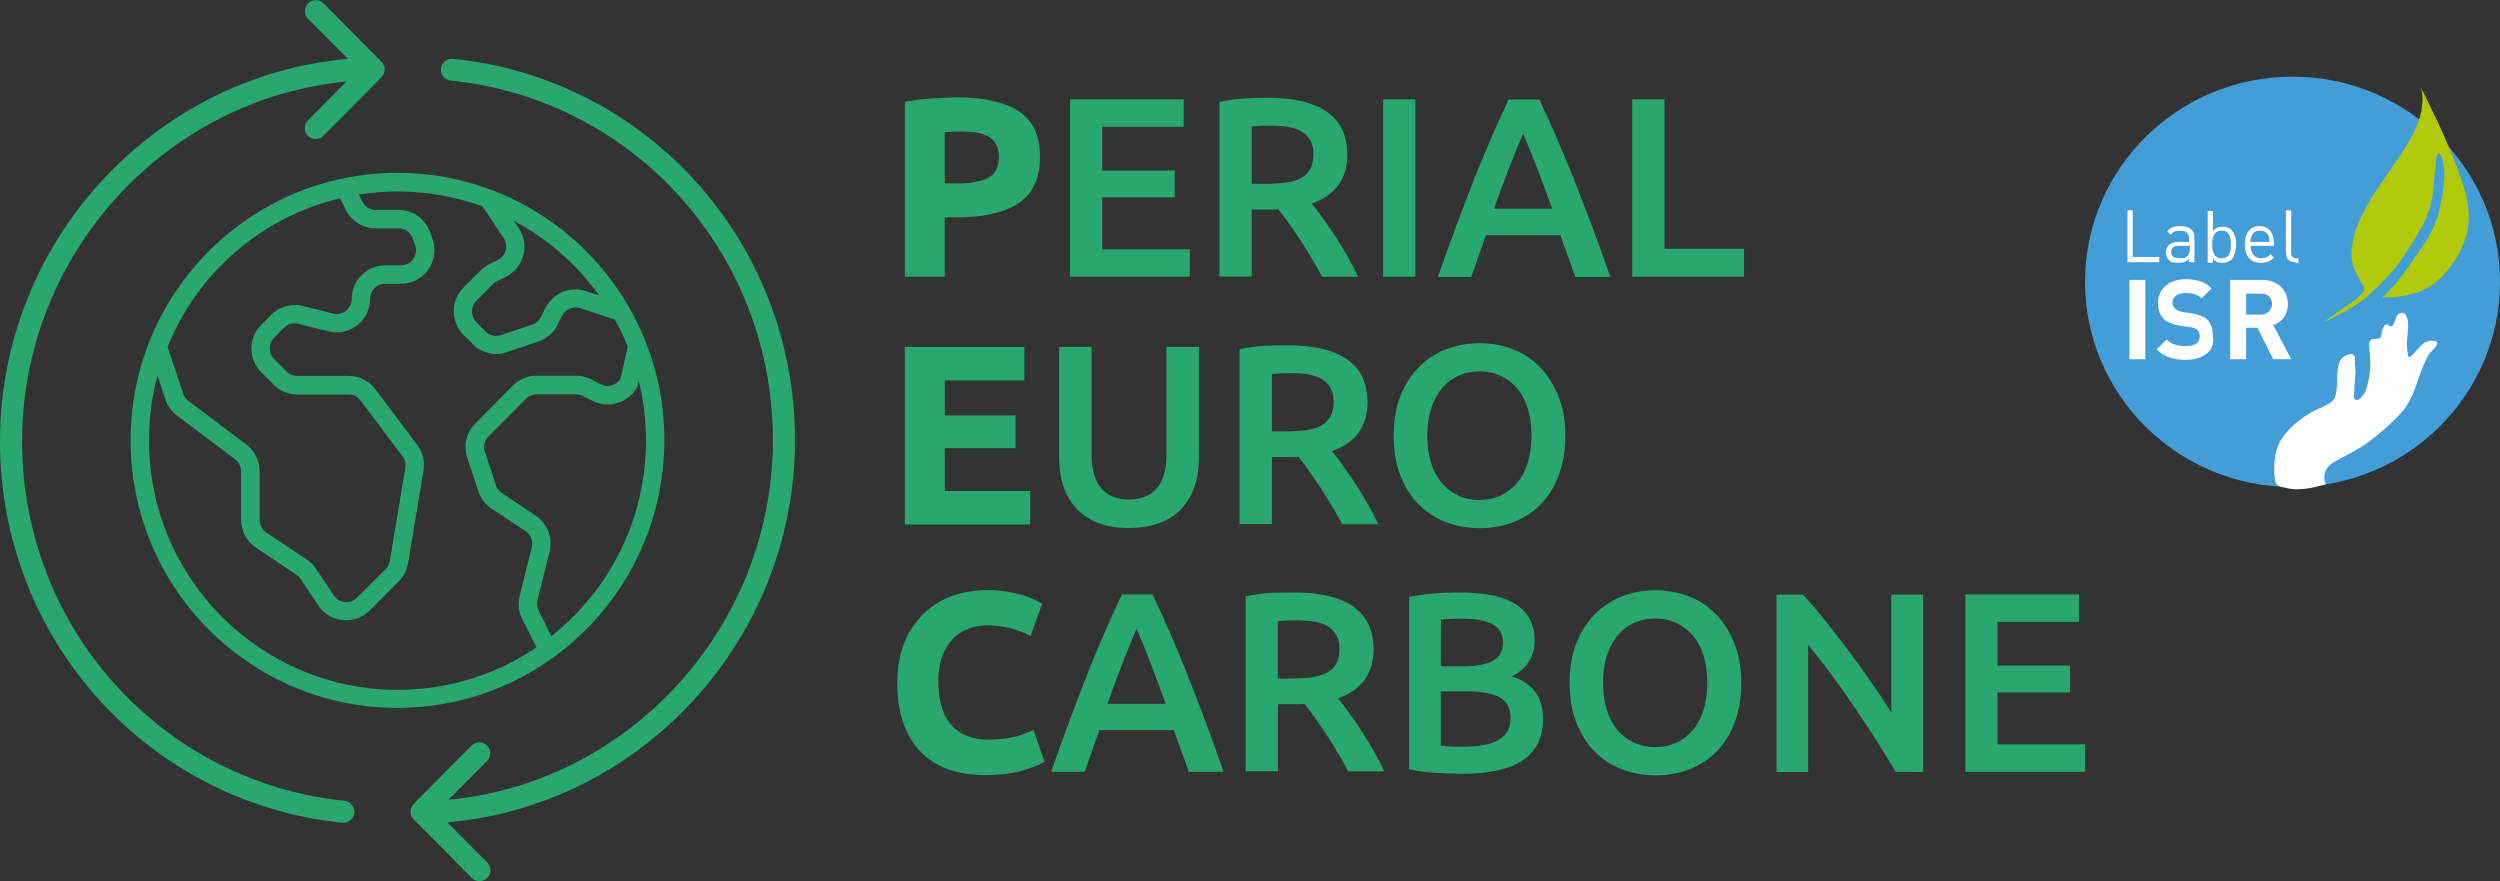 <svg width="488" height="172" viewBox="0 0 488 172" fill="none" xmlns="http://www.w3.org/2000/svg">
<rect x="0" y="0" width="488" height="172" fill="#333333" stroke="none"/>
<path d="M447.5 95.065C469.868 95.065 488 77.134 488 55.015C488 32.896 469.868 14.965 447.5 14.965C425.132 14.965 407 32.896 407 55.015C407 77.134 425.132 95.065 447.5 95.065Z" fill="#439ED8"/>
<path d="M453.97 94.553C453.323 93.018 453.84 91.226 455.393 90.331C457.722 88.923 460.181 87.9 462.38 86.236C464.45 84.701 466.65 82.781 468.462 80.862C470.403 78.815 471.308 76.256 472.214 73.569C472.732 72.033 473.379 70.37 474.284 68.962C474.673 68.45 475.966 67.427 475.708 66.787C475.578 66.531 474.543 66.403 474.155 66.531C473.508 66.659 472.99 67.043 472.473 67.555C472.085 67.939 470.661 69.73 470.273 69.73C470.014 69.73 469.885 68.194 469.885 68.067C469.626 66.147 470.403 63.972 469.885 62.053C469.626 61.029 468.72 60.645 467.944 61.541C467.556 62.053 467.427 63.844 466.521 63.716C466.391 63.716 466.262 63.332 466.003 63.332C465.486 63.204 465.097 64.1 464.968 64.484C464.709 65.763 465.097 66.147 463.545 66.147C462.251 66.147 462.38 67.171 462.51 68.194C462.639 69.602 462.768 70.754 462.639 72.289C462.51 73.569 462.251 74.848 461.863 76.128C461.604 76.767 460.827 77.919 460.18 78.047C459.275 78.303 459.534 77.151 459.534 76.511C459.534 75.104 459.792 73.824 459.792 72.417C459.792 71.777 459.663 71.265 459.663 70.626C459.663 70.242 459.792 69.73 459.534 69.474C459.275 68.834 458.24 69.218 457.722 69.474C455.911 70.37 456.299 73.824 456.169 75.36C456.04 76.383 456.04 77.535 455.393 78.175C454.487 79.071 452.935 79.582 451.899 80.094C449.57 81.374 447.241 83.037 445.689 85.212C444.653 86.62 444.136 88.283 444.006 89.947C443.877 91.098 443.877 93.274 444.265 94.297C444.524 94.937 445.3 95.065 446.077 95.193C448.665 95.961 451.511 95.193 453.97 94.553Z" fill="white"/>
<path d="M415.281 51.176V41.068H416.316V50.153H421.492V51.176H415.281Z" fill="white"/>
<path d="M427.315 51.176V50.537C426.797 51.049 426.28 51.304 425.244 51.304C424.209 51.304 423.692 51.176 423.304 50.665C422.915 50.281 422.786 49.769 422.786 49.257C422.786 47.978 423.692 47.21 425.244 47.21H427.315V46.57C427.315 45.547 426.797 45.035 425.503 45.035C424.597 45.035 424.08 45.291 423.692 45.802L423.045 45.163C423.692 44.395 424.339 44.139 425.503 44.139C427.444 44.139 428.35 44.907 428.35 46.442V51.176H427.315ZM427.315 47.978H425.374C424.339 47.978 423.821 48.361 423.821 49.257C423.821 50.025 424.339 50.409 425.503 50.409C426.15 50.409 426.668 50.409 427.056 49.897C427.315 49.641 427.444 49.257 427.444 48.745V47.978H427.315Z" fill="white"/>
<path d="M435.596 50.665C435.208 51.048 434.561 51.304 433.914 51.304C433.137 51.304 432.49 51.176 431.973 50.409V51.304H430.938V41.196H431.973V45.163C432.49 44.395 433.137 44.267 433.914 44.267C434.69 44.267 435.208 44.523 435.596 44.907C436.372 45.674 436.502 46.826 436.502 47.85C436.372 48.873 436.243 50.025 435.596 50.665ZM433.655 45.035C432.102 45.035 431.843 46.314 431.843 47.722C431.843 49.129 432.102 50.409 433.655 50.409C435.208 50.409 435.466 49.129 435.466 47.722C435.466 46.314 435.208 45.035 433.655 45.035Z" fill="white"/>
<path d="M439.348 47.978C439.348 49.513 440.125 50.409 441.419 50.409C442.195 50.409 442.712 50.153 443.23 49.641L443.877 50.281C443.101 51.049 442.454 51.304 441.289 51.304C439.478 51.304 438.184 50.153 438.184 47.722C438.184 45.419 439.348 44.139 441.03 44.139C442.842 44.139 443.877 45.419 443.877 47.466V47.978H439.348ZM442.842 46.058C442.583 45.419 441.936 45.035 441.16 45.035C440.383 45.035 439.736 45.419 439.478 46.058C439.348 46.442 439.348 46.698 439.219 47.21H442.971C442.971 46.698 442.971 46.442 442.842 46.058Z" fill="white"/>
<path d="M448.018 51.176C446.724 51.176 446.206 50.409 446.206 49.257V41.068H447.241V49.385C447.241 50.025 447.5 50.409 448.147 50.409H448.665V51.304H448.018V51.176Z" fill="white"/>
<path d="M415.669 70.114V54.631H418.775V70.114H415.669Z" fill="white"/>
<path d="M426.668 70.242C424.339 70.242 422.527 69.73 420.974 68.194L422.915 66.275C423.951 67.299 425.244 67.555 426.668 67.555C428.479 67.555 429.385 66.915 429.385 65.635C429.385 65.124 429.256 64.612 428.867 64.356C428.609 64.1 428.22 63.972 427.444 63.844L425.503 63.588C424.209 63.332 423.174 62.948 422.398 62.309C421.621 61.541 421.233 60.517 421.233 59.238C421.233 56.423 423.304 54.503 426.668 54.503C428.867 54.503 430.42 55.015 431.714 56.295L429.773 58.214C428.738 57.318 427.574 57.19 426.538 57.19C424.856 57.19 424.08 58.086 424.08 59.11C424.08 59.493 424.209 59.877 424.597 60.261C424.856 60.517 425.374 60.773 426.021 60.901L427.832 61.157C429.256 61.413 430.161 61.797 430.808 62.309C431.585 63.076 431.973 64.228 431.973 65.635C432.49 68.578 429.903 70.242 426.668 70.242Z" fill="white"/>
<path d="M443.748 70.114L440.642 63.972H438.443V70.114H435.337V54.631H441.548C444.783 54.631 446.594 56.806 446.594 59.366C446.594 61.541 445.3 62.948 443.748 63.46L447.241 70.114H443.748ZM441.289 57.318H438.443V61.413H441.289C442.583 61.413 443.489 60.517 443.489 59.366C443.489 58.086 442.713 57.318 441.289 57.318Z" fill="white"/>
<path d="M464.968 58.086C465.097 57.958 467.427 58.086 467.815 57.958C469.756 57.702 471.697 57.318 473.379 56.423C476.613 54.887 479.331 51.176 480.625 48.106C482.566 43.883 482.048 39.788 480.625 35.566C479.331 31.599 477.649 27.761 475.966 24.05C474.802 21.747 473.767 19.316 472.473 17.013C473.12 18.548 472.861 20.339 472.602 21.875C471.567 26.609 468.332 30.448 465.744 34.414C463.157 38.125 460.569 41.964 459.404 46.442C459.016 48.233 458.757 50.153 459.404 52.072C459.792 53.096 460.31 54.119 460.827 55.015C460.957 55.271 461.474 55.783 461.474 56.039C461.733 57.318 459.275 58.854 458.498 59.366C456.946 60.517 455.393 61.541 453.84 62.692C454.617 62.564 459.922 59.877 462.251 57.702C464.192 55.911 466.133 54.119 467.815 51.944C469.497 49.641 471.05 47.21 472.473 44.779C474.026 42.092 474.802 39.405 475.061 36.334C475.19 35.054 475.19 33.647 475.449 32.367C475.449 31.855 475.449 30.448 475.837 30.064C476.613 29.424 477.131 32.623 477.131 33.135C477.26 35.694 476.743 38.637 476.096 41.196C475.32 44.779 473.249 47.594 471.179 50.537C469.497 53.096 467.427 55.911 464.968 58.086Z" fill="#B1CA0C"/>
<g clip-path="url(#clip0)">
<path d="M77.591 33.742C48.814 33.742 25.495 57.117 25.495 85.962C25.495 114.807 48.814 138.181 77.591 138.181C106.368 138.143 129.649 114.769 129.687 85.962C129.687 57.155 106.368 33.742 77.591 33.742ZM116.94 57.652L114.383 56.81C111.291 55.816 107.933 57.193 106.483 60.1L105.605 61.86C105.261 62.549 104.651 63.084 103.925 63.352L97.781 65.418C96.712 65.762 95.567 65.495 94.766 64.691L92.972 62.893C91.827 61.745 91.827 59.871 92.972 58.723L96.292 55.395C96.521 55.166 96.788 54.974 97.056 54.859L98.773 54.018C99.002 53.903 99.231 53.75 99.46 53.597C102.475 51.608 103.277 47.514 101.254 44.53L100.262 43.077C106.902 46.558 112.589 51.608 116.94 57.652ZM66.37 38.715L67.515 40.972C68.622 43.191 70.874 44.607 73.355 44.569H77.82C79.079 44.569 80.186 45.372 80.606 46.596L81.064 47.935C81.179 48.241 81.217 48.547 81.217 48.853C81.217 50.46 79.919 51.799 78.278 51.799H75.187C71.599 51.799 68.66 54.745 68.66 58.341C68.66 58.57 68.622 58.838 68.584 59.068C68.202 60.636 66.599 61.593 65.034 61.21L59.119 59.718C56.905 59.182 54.539 59.833 52.936 61.44L50.989 63.391C48.432 65.954 48.432 70.085 50.989 72.649L53.432 75.097C54.653 76.321 56.333 77.01 58.05 77.01H68.088C69.004 77.01 69.882 77.431 70.416 78.196L78.583 89.099C79.079 89.749 79.27 90.552 79.118 91.356L76.103 109.451C75.988 110.063 75.721 110.599 75.301 111.058L69.653 116.681C69.042 117.294 68.164 117.638 67.286 117.523C66.409 117.447 65.607 116.949 65.149 116.222L61.676 111.02C61.218 110.293 60.569 109.681 59.882 109.222L51.982 103.942C51.18 103.407 50.684 102.488 50.684 101.494V92.006C50.684 89.94 49.73 88.028 48.089 86.765L36.792 78.272C36.296 77.928 35.952 77.431 35.761 76.857L32.708 67.713C38.509 53.291 51.028 42.35 66.37 38.715ZM29.082 86C29.082 81.6 29.655 77.354 30.762 73.337L32.288 77.966C32.708 79.229 33.51 80.338 34.578 81.141L45.875 89.634C46.6 90.208 47.058 91.05 47.058 91.968V101.456C47.058 103.636 48.165 105.702 49.959 106.888L57.859 112.167C58.165 112.397 58.47 112.665 58.661 112.971L62.134 118.173C63.203 119.818 64.958 120.851 66.905 121.043C67.134 121.081 67.325 121.081 67.553 121.081C69.271 121.081 70.95 120.392 72.171 119.168L77.82 113.506C78.774 112.55 79.423 111.287 79.652 109.948L82.667 91.853C82.972 90.093 82.514 88.295 81.446 86.842L73.278 75.977C72.057 74.332 70.111 73.375 68.05 73.375H58.012C57.249 73.375 56.485 73.069 55.951 72.534L53.508 70.085C52.364 68.938 52.364 67.063 53.508 65.915L55.455 63.964C56.18 63.237 57.249 62.931 58.241 63.199L64.157 64.691C64.691 64.806 65.187 64.882 65.722 64.882C69.309 64.882 72.248 61.937 72.248 58.341C72.248 56.734 73.546 55.395 75.187 55.395H78.278C78.965 55.395 79.69 55.28 80.339 55.051C83.774 53.903 85.606 50.192 84.461 46.787L84.003 45.448C83.125 42.77 80.606 40.972 77.82 40.972H73.355C72.248 40.972 71.217 40.36 70.721 39.366L70.034 37.988C72.515 37.606 75.034 37.376 77.629 37.376C83.43 37.376 89.003 38.409 94.193 40.284L98.315 46.481C98.391 46.596 98.43 46.673 98.506 46.787C99.231 48.241 98.659 50.001 97.208 50.728L95.491 51.569C94.88 51.875 94.308 52.296 93.811 52.794L90.491 56.122C87.934 58.685 87.934 62.817 90.491 65.38L92.285 67.178C93.506 68.402 95.147 69.091 96.865 69.091C97.59 69.091 98.277 68.976 98.926 68.746L105.07 66.681C106.712 66.145 108.086 64.959 108.849 63.391L109.727 61.631C110.375 60.33 111.902 59.718 113.276 60.139L120.031 62.396C120.986 64.079 121.825 65.839 122.55 67.675L121.138 73.873C120.375 75.212 118.696 75.709 117.283 75.02L115.337 74.026C114.421 73.567 113.429 73.337 112.436 73.337H104.727C103.009 73.337 101.33 74.026 100.109 75.25L92.781 82.672C91.025 84.431 90.415 86.995 91.216 89.367L93.353 95.87C93.811 97.247 94.728 98.433 95.911 99.237L102.59 103.674C103.62 104.363 104.116 105.625 103.811 106.85L101.445 116.299C101.063 117.829 101.254 119.398 101.941 120.813L104.727 126.36C96.979 131.601 87.667 134.662 77.629 134.662C50.799 134.624 29.082 112.856 29.082 86ZM107.628 124.18L105.147 119.168C104.841 118.556 104.765 117.829 104.918 117.141L107.284 107.691C107.933 105.013 106.864 102.182 104.574 100.652L97.933 96.214C97.399 95.832 96.979 95.335 96.788 94.684L94.651 88.181C94.308 87.109 94.575 85.962 95.376 85.158L102.704 77.813C103.238 77.278 104.002 76.933 104.765 76.972H112.475C112.933 76.972 113.391 77.086 113.772 77.278L115.719 78.272C118.925 79.879 122.856 78.578 124.459 75.365L124.688 74.332C125.604 78.081 126.1 81.983 126.1 86C126.1 101.494 118.886 115.266 107.628 124.18Z" fill="#28A86F"/>
<path d="M187.012 19.013C192.165 19.013 196.096 19.931 198.882 21.73C201.63 23.528 203.004 26.512 203.004 30.643C203.004 34.813 201.592 37.797 198.806 39.672C196.02 41.508 192.012 42.426 186.86 42.426H184.417V54.018H176.631V19.893C178.311 19.549 180.104 19.319 182.013 19.205C183.921 19.128 185.562 19.013 187.012 19.013ZM187.509 25.67C186.936 25.67 186.402 25.67 185.829 25.708C185.295 25.746 184.799 25.785 184.417 25.823V35.808H186.86C189.57 35.808 191.592 35.425 192.928 34.698C194.302 33.971 194.989 32.594 194.989 30.605C194.989 29.649 194.798 28.845 194.455 28.195C194.111 27.544 193.615 27.047 192.966 26.665C192.317 26.282 191.516 26.014 190.6 25.861C189.646 25.746 188.615 25.67 187.509 25.67Z" fill="#28A86F"/>
<path d="M208.881 54.056V19.396H231.056V24.752H215.141V33.283H229.3V38.524H215.141V48.662H232.239V54.018H208.881V54.056Z" fill="#28A86F"/>
<path d="M247.581 19.09C252.581 19.09 256.36 20.008 259.031 21.844C261.665 23.681 263 26.473 263 30.222C263 34.928 260.672 38.103 256.054 39.748C256.703 40.513 257.39 41.431 258.192 42.541C258.993 43.65 259.795 44.836 260.634 46.099C261.474 47.399 262.275 48.7 263.039 50.039C263.802 51.378 264.489 52.717 265.1 54.018H258.077C257.428 52.832 256.779 51.608 256.016 50.383C255.291 49.159 254.528 47.973 253.803 46.826C253.077 45.678 252.314 44.607 251.589 43.574C250.864 42.541 250.177 41.661 249.528 40.858C249.07 40.896 248.65 40.896 248.345 40.896C248.001 40.896 247.696 40.896 247.391 40.896H244.337V53.98H238.04V19.893C239.567 19.549 241.208 19.319 242.925 19.205C244.681 19.128 246.246 19.09 247.581 19.09ZM248.039 24.522C246.704 24.522 245.482 24.561 244.337 24.675V35.884H247.085C248.612 35.884 249.948 35.808 251.131 35.617C252.276 35.464 253.268 35.157 254.031 34.698C254.795 34.278 255.405 33.666 255.787 32.939C256.169 32.212 256.398 31.255 256.398 30.146C256.398 29.075 256.207 28.195 255.787 27.43C255.405 26.703 254.833 26.129 254.07 25.67C253.306 25.249 252.429 24.943 251.398 24.752C250.406 24.599 249.261 24.522 248.039 24.522Z" fill="#28A86F"/>
<path d="M269.985 19.396H276.282V54.018H269.985V19.396Z" fill="#28A86F"/>
<path d="M307.502 54.056C307.044 52.679 306.548 51.34 306.052 50.001C305.555 48.662 305.059 47.285 304.601 45.907H290.022C289.564 47.323 289.068 48.662 288.61 50.039C288.114 51.378 287.656 52.717 287.198 54.056H280.671C281.969 50.345 283.19 46.94 284.373 43.803C285.556 40.666 286.663 37.721 287.77 34.928C288.877 32.135 289.984 29.457 291.091 26.932C292.197 24.407 293.304 21.921 294.487 19.434H300.479C301.624 21.883 302.769 24.407 303.876 26.932C304.983 29.457 306.09 32.135 307.197 34.928C308.303 37.721 309.448 40.705 310.631 43.803C311.815 46.94 313.036 50.345 314.333 54.056H307.502ZM297.312 26.091C296.548 27.851 295.67 29.993 294.678 32.518C293.686 35.043 292.693 37.797 291.625 40.743H302.998C301.93 37.797 300.899 35.004 299.907 32.441C298.915 29.878 298.037 27.812 297.312 26.091Z" fill="#28A86F"/>
<path d="M340.439 48.585V54.018H318.608V19.396H324.905V48.585H340.439Z" fill="#28A86F"/>
<path d="M176.631 102.335V67.713H199.951V74.255H184.417V81.103H198.233V87.492H184.417V95.832H201.096V102.374H176.631V102.335Z" fill="#28A86F"/>
<path d="M220.293 103.062C217.927 103.062 215.904 102.718 214.225 102.029C212.545 101.341 211.133 100.384 210.026 99.16C208.92 97.936 208.08 96.482 207.546 94.799C207.011 93.154 206.744 91.318 206.744 89.29V67.713H213.08V88.754C213.08 90.323 213.27 91.662 213.614 92.771C213.957 93.881 214.454 94.799 215.102 95.488C215.751 96.176 216.515 96.712 217.392 97.018C218.27 97.362 219.262 97.515 220.369 97.515C221.476 97.515 222.468 97.362 223.346 97.018C224.262 96.674 225.026 96.176 225.674 95.488C226.323 94.799 226.819 93.881 227.163 92.771C227.506 91.662 227.697 90.323 227.697 88.754V67.713H234.033V89.328C234.033 91.318 233.765 93.154 233.193 94.837C232.659 96.52 231.819 97.936 230.712 99.198C229.605 100.423 228.193 101.379 226.438 102.068C224.682 102.718 222.659 103.062 220.293 103.062Z" fill="#28A86F"/>
<path d="M251.513 67.407C256.512 67.407 260.291 68.326 262.962 70.162C265.596 71.998 266.932 74.791 266.932 78.54C266.932 83.246 264.603 86.421 259.985 88.066C260.634 88.831 261.321 89.749 262.123 90.859C262.924 91.968 263.726 93.154 264.565 94.416C265.405 95.679 266.206 97.018 266.97 98.357C267.733 99.696 268.42 101.035 269.031 102.335H262.008C261.359 101.149 260.711 99.925 259.947 98.701C259.222 97.477 258.459 96.291 257.734 95.143C256.97 93.996 256.245 92.924 255.52 91.891C254.795 90.859 254.108 89.979 253.459 89.175C253.001 89.213 252.581 89.213 252.276 89.213C251.971 89.213 251.627 89.213 251.322 89.213H248.268V102.297H241.971V68.173C243.498 67.828 245.139 67.599 246.856 67.484C248.612 67.446 250.177 67.407 251.513 67.407ZM251.971 72.84C250.635 72.84 249.413 72.878 248.268 72.993V84.202H251.016C252.543 84.202 253.879 84.125 255.062 83.934C256.207 83.781 257.199 83.475 257.963 83.016C258.726 82.595 259.337 81.983 259.718 81.256C260.1 80.529 260.329 79.573 260.329 78.463C260.329 77.392 260.138 76.513 259.718 75.747C259.337 75.02 258.764 74.447 258.001 73.987C257.237 73.567 256.36 73.261 255.329 73.069C254.337 72.916 253.192 72.84 251.971 72.84Z" fill="#28A86F"/>
<path d="M305.555 85.044C305.555 87.989 305.097 90.629 304.22 92.886C303.342 95.143 302.159 97.056 300.632 98.548C299.105 100.078 297.35 101.188 295.327 101.953C293.304 102.718 291.129 103.101 288.839 103.101C286.549 103.101 284.373 102.718 282.351 101.953C280.29 101.188 278.534 100.04 277.007 98.548C275.481 97.018 274.298 95.143 273.382 92.886C272.466 90.629 272.046 87.989 272.046 85.044C272.046 82.098 272.504 79.458 273.382 77.239C274.298 74.982 275.519 73.108 277.046 71.577C278.572 70.047 280.366 68.899 282.389 68.134C284.412 67.369 286.549 66.987 288.801 66.987C291.052 66.987 293.19 67.369 295.212 68.134C297.235 68.899 298.991 70.047 300.517 71.577C302.044 73.108 303.227 74.982 304.143 77.239C305.097 79.458 305.555 82.021 305.555 85.044ZM278.61 85.044C278.61 86.956 278.839 88.678 279.297 90.208C279.755 91.738 280.442 93.077 281.32 94.148C282.198 95.22 283.267 96.061 284.526 96.674C285.785 97.286 287.236 97.592 288.801 97.592C290.365 97.592 291.777 97.286 293.037 96.674C294.296 96.061 295.365 95.22 296.243 94.148C297.121 93.077 297.808 91.738 298.266 90.208C298.724 88.678 298.953 86.918 298.953 85.044C298.953 83.131 298.724 81.409 298.266 79.879C297.808 78.349 297.121 77.01 296.243 75.939C295.365 74.867 294.296 74.026 293.037 73.414C291.777 72.802 290.365 72.496 288.801 72.496C287.198 72.496 285.785 72.802 284.526 73.414C283.267 74.026 282.198 74.867 281.32 75.977C280.442 77.086 279.755 78.387 279.297 79.917C278.839 81.409 278.61 83.131 278.61 85.044Z" fill="#28A86F"/>
<path d="M192.394 151.303C186.783 151.303 182.509 149.735 179.57 146.598C176.631 143.461 175.143 139.023 175.143 133.246C175.143 130.377 175.601 127.814 176.479 125.595C177.356 123.376 178.616 121.463 180.181 119.895C181.746 118.365 183.616 117.179 185.753 116.375C187.928 115.572 190.256 115.189 192.775 115.189C194.226 115.189 195.562 115.304 196.745 115.496C197.928 115.725 198.996 115.955 199.874 116.261C200.79 116.528 201.515 116.835 202.126 117.141C202.737 117.447 203.157 117.676 203.424 117.829L201.172 124.141C200.103 123.568 198.882 123.109 197.47 122.688C196.058 122.305 194.455 122.076 192.661 122.076C191.478 122.076 190.295 122.267 189.15 122.688C188.005 123.07 186.974 123.721 186.096 124.601C185.219 125.48 184.493 126.628 183.959 128.005C183.425 129.421 183.158 131.104 183.158 133.093C183.158 134.7 183.348 136.192 183.692 137.569C184.035 138.947 184.608 140.133 185.371 141.127C186.135 142.122 187.165 142.925 188.425 143.499C189.684 144.073 191.211 144.379 193.004 144.379C194.149 144.379 195.142 144.302 196.058 144.188C196.974 144.073 197.737 143.882 198.462 143.729C199.149 143.537 199.76 143.346 200.294 143.117C200.828 142.887 201.325 142.657 201.744 142.466L203.882 148.702C202.775 149.352 201.248 149.964 199.264 150.5C197.317 151.036 194.989 151.303 192.394 151.303Z" fill="#28A86F"/>
<path d="M232.048 150.653C231.59 149.276 231.094 147.937 230.598 146.598C230.102 145.259 229.605 143.882 229.147 142.504H214.568C214.11 143.92 213.614 145.259 213.156 146.636C212.66 147.975 212.202 149.314 211.744 150.653H205.179C206.477 146.942 207.698 143.537 208.881 140.4C210.026 137.263 211.171 134.318 212.278 131.525C213.385 128.732 214.492 126.054 215.599 123.529C216.705 121.004 217.812 118.518 218.995 116.031H224.987C226.132 118.48 227.277 121.004 228.384 123.529C229.491 126.054 230.598 128.732 231.705 131.525C232.811 134.318 233.956 137.302 235.139 140.4C236.323 143.537 237.544 146.942 238.842 150.653H232.048ZM221.858 122.726C221.094 124.486 220.217 126.628 219.224 129.153C218.232 131.678 217.24 134.432 216.171 137.378H227.544C226.476 134.432 225.445 131.64 224.453 129.077C223.461 126.552 222.583 124.371 221.858 122.726Z" fill="#28A86F"/>
<path d="M252.696 115.649C257.695 115.649 261.474 116.567 264.145 118.403C266.817 120.239 268.115 123.032 268.115 126.781C268.115 131.487 265.787 134.662 261.169 136.307C261.817 137.072 262.504 137.99 263.306 139.1C264.107 140.209 264.909 141.395 265.748 142.657C266.588 143.958 267.39 145.259 268.153 146.598C268.916 147.937 269.603 149.276 270.214 150.576H263.191C262.542 149.391 261.894 148.166 261.13 146.942C260.405 145.718 259.642 144.532 258.917 143.384C258.153 142.237 257.428 141.165 256.703 140.133C255.978 139.1 255.291 138.22 254.642 137.416C254.184 137.455 253.764 137.455 253.459 137.455C253.116 137.455 252.81 137.455 252.505 137.455H249.452V150.538H243.154V116.414C244.681 116.069 246.322 115.84 248.04 115.725C249.757 115.687 251.322 115.649 252.696 115.649ZM253.116 121.081C251.78 121.081 250.558 121.119 249.413 121.234V132.443H252.161C253.688 132.443 255.024 132.367 256.207 132.175C257.352 132.022 258.344 131.716 259.108 131.257C259.871 130.836 260.482 130.224 260.863 129.497C261.245 128.77 261.474 127.814 261.474 126.705C261.474 125.633 261.283 124.754 260.863 123.988C260.482 123.262 259.909 122.688 259.146 122.229C258.382 121.77 257.505 121.502 256.474 121.31C255.482 121.196 254.337 121.081 253.116 121.081Z" fill="#28A86F"/>
<path d="M285.48 151.036C283.648 151.036 281.816 150.959 279.946 150.844C278.076 150.73 276.473 150.5 275.061 150.117V116.49C275.786 116.375 276.587 116.222 277.389 116.108C278.229 115.993 279.068 115.916 279.946 115.84C280.824 115.763 281.664 115.725 282.503 115.687C283.343 115.649 284.144 115.649 284.908 115.649C287.007 115.649 288.953 115.802 290.747 116.108C292.541 116.414 294.106 116.949 295.403 117.676C296.701 118.403 297.731 119.359 298.456 120.584C299.182 121.77 299.563 123.262 299.563 125.021C299.563 126.666 299.182 128.044 298.38 129.23C297.617 130.377 296.51 131.334 295.098 132.022C297.197 132.711 298.724 133.744 299.716 135.121C300.708 136.498 301.204 138.22 301.204 140.324C301.204 143.882 299.907 146.56 297.312 148.358C294.793 150.117 290.823 151.036 285.48 151.036ZM281.244 130.071H285.671C288.075 130.071 289.946 129.727 291.319 129.038C292.693 128.35 293.38 127.125 293.38 125.366C293.38 123.682 292.655 122.535 291.243 121.808C289.831 121.119 287.999 120.775 285.747 120.775C284.793 120.775 283.915 120.775 283.19 120.813C282.427 120.851 281.816 120.89 281.282 120.966L281.244 130.071ZM281.244 135.044V145.565C281.931 145.641 282.694 145.68 283.495 145.718C284.297 145.756 285.022 145.756 285.671 145.756C286.969 145.756 288.19 145.68 289.297 145.488C290.404 145.335 291.358 145.029 292.197 144.609C292.999 144.188 293.648 143.652 294.144 142.925C294.64 142.237 294.869 141.318 294.869 140.209C294.869 138.258 294.144 136.881 292.732 136.116C291.319 135.351 289.335 134.968 286.816 134.968H281.244V135.044Z" fill="#28A86F"/>
<path d="M339.905 133.285C339.905 136.23 339.447 138.87 338.569 141.127C337.691 143.384 336.508 145.297 334.981 146.789C333.455 148.319 331.699 149.429 329.676 150.194C327.653 150.959 325.478 151.342 323.188 151.342C320.898 151.342 318.723 150.959 316.7 150.194C314.639 149.429 312.883 148.281 311.357 146.789C309.83 145.259 308.647 143.384 307.731 141.127C306.815 138.87 306.395 136.23 306.395 133.285C306.395 130.339 306.853 127.699 307.731 125.48C308.609 123.262 309.868 121.349 311.395 119.819C312.921 118.288 314.715 117.141 316.738 116.375C318.761 115.61 320.898 115.228 323.15 115.228C325.402 115.228 327.539 115.61 329.562 116.375C331.584 117.141 333.34 118.288 334.867 119.819C336.393 121.349 337.576 123.223 338.492 125.48C339.408 127.738 339.905 130.301 339.905 133.285ZM312.921 133.285C312.921 135.198 313.15 136.919 313.608 138.449C314.066 139.98 314.753 141.319 315.631 142.39C316.509 143.461 317.578 144.303 318.837 144.915C320.096 145.527 321.547 145.833 323.112 145.833C324.676 145.833 326.089 145.527 327.348 144.915C328.607 144.303 329.676 143.461 330.554 142.39C331.432 141.319 332.119 139.98 332.577 138.449C333.035 136.919 333.264 135.159 333.264 133.285C333.264 131.372 333.035 129.65 332.577 128.12C332.119 126.59 331.432 125.251 330.554 124.18C329.676 123.109 328.607 122.267 327.348 121.655C326.089 121.043 324.676 120.737 323.112 120.737C321.509 120.737 320.096 121.043 318.837 121.655C317.578 122.267 316.509 123.109 315.631 124.218C314.753 125.327 314.066 126.628 313.608 128.158C313.15 129.65 312.921 131.372 312.921 133.285Z" fill="#28A86F"/>
<path d="M370.055 150.653C368.911 148.74 367.651 146.713 366.277 144.532C364.865 142.351 363.453 140.171 361.926 137.952C360.438 135.733 358.911 133.591 357.384 131.525C355.858 129.459 354.369 127.584 352.957 125.901V150.691H346.774V116.069H351.927C353.263 117.485 354.675 119.13 356.201 121.043C357.728 122.955 359.255 124.945 360.819 127.011C362.346 129.076 363.873 131.142 365.323 133.246C366.773 135.312 368.071 137.263 369.178 139.061V116.069H375.399V150.691L370.055 150.653Z" fill="#28A86F"/>
<path d="M383.643 150.653V116.031H405.817V121.387H389.902V129.918H404.061V135.159H389.902V145.297H407V150.653H383.643Z" fill="#28A86F"/>
<path d="M66.79 160.6C66.867 160.6 66.943 160.6 67.019 160.6C68.088 160.6 69.042 159.758 69.156 158.687C69.271 157.501 68.431 156.468 67.248 156.315C31.334 152.604 4.313 122.42 4.313 86.115C4.313 49.886 32.021 19.319 67.63 15.915L60.111 23.489C59.272 24.331 59.272 25.708 60.111 26.512C60.531 26.932 61.065 27.124 61.638 27.124C62.172 27.124 62.745 26.894 63.164 26.473L74.462 15.073C75.301 14.231 75.301 12.892 74.462 12.051L63.164 0.65C62.325 -0.191 60.989 -0.191 60.149 0.65C59.31 1.492 59.31 2.831 60.149 3.673L67.935 11.477C29.731 14.882 0 47.4 0 86.115C0 124.639 28.701 156.659 66.79 160.6Z" fill="#28A86F"/>
<path d="M87.972 15.723C123.848 19.396 150.869 49.58 150.869 85.924C150.869 122.152 123.161 152.719 87.552 156.124L95.071 148.549C95.911 147.707 95.911 146.33 95.071 145.527C94.231 144.685 92.857 144.685 92.056 145.527L80.759 156.927C79.919 157.769 79.919 159.108 80.759 159.949L92.056 171.35C92.476 171.77 93.01 172 93.582 172C94.117 172 94.689 171.809 95.109 171.388C95.949 170.546 95.949 169.207 95.109 168.366L87.323 160.523C125.451 157.195 155.182 124.639 155.182 85.962C155.182 47.4 126.481 15.379 88.43 11.477C87.247 11.324 86.216 12.204 86.064 13.39C85.949 14.537 86.789 15.57 87.972 15.723Z" fill="#28A86F"/>
</g>
<defs>
<clipPath id="clip0">
<rect width="407" height="172" fill="white"/>
</clipPath>
</defs>
</svg>
